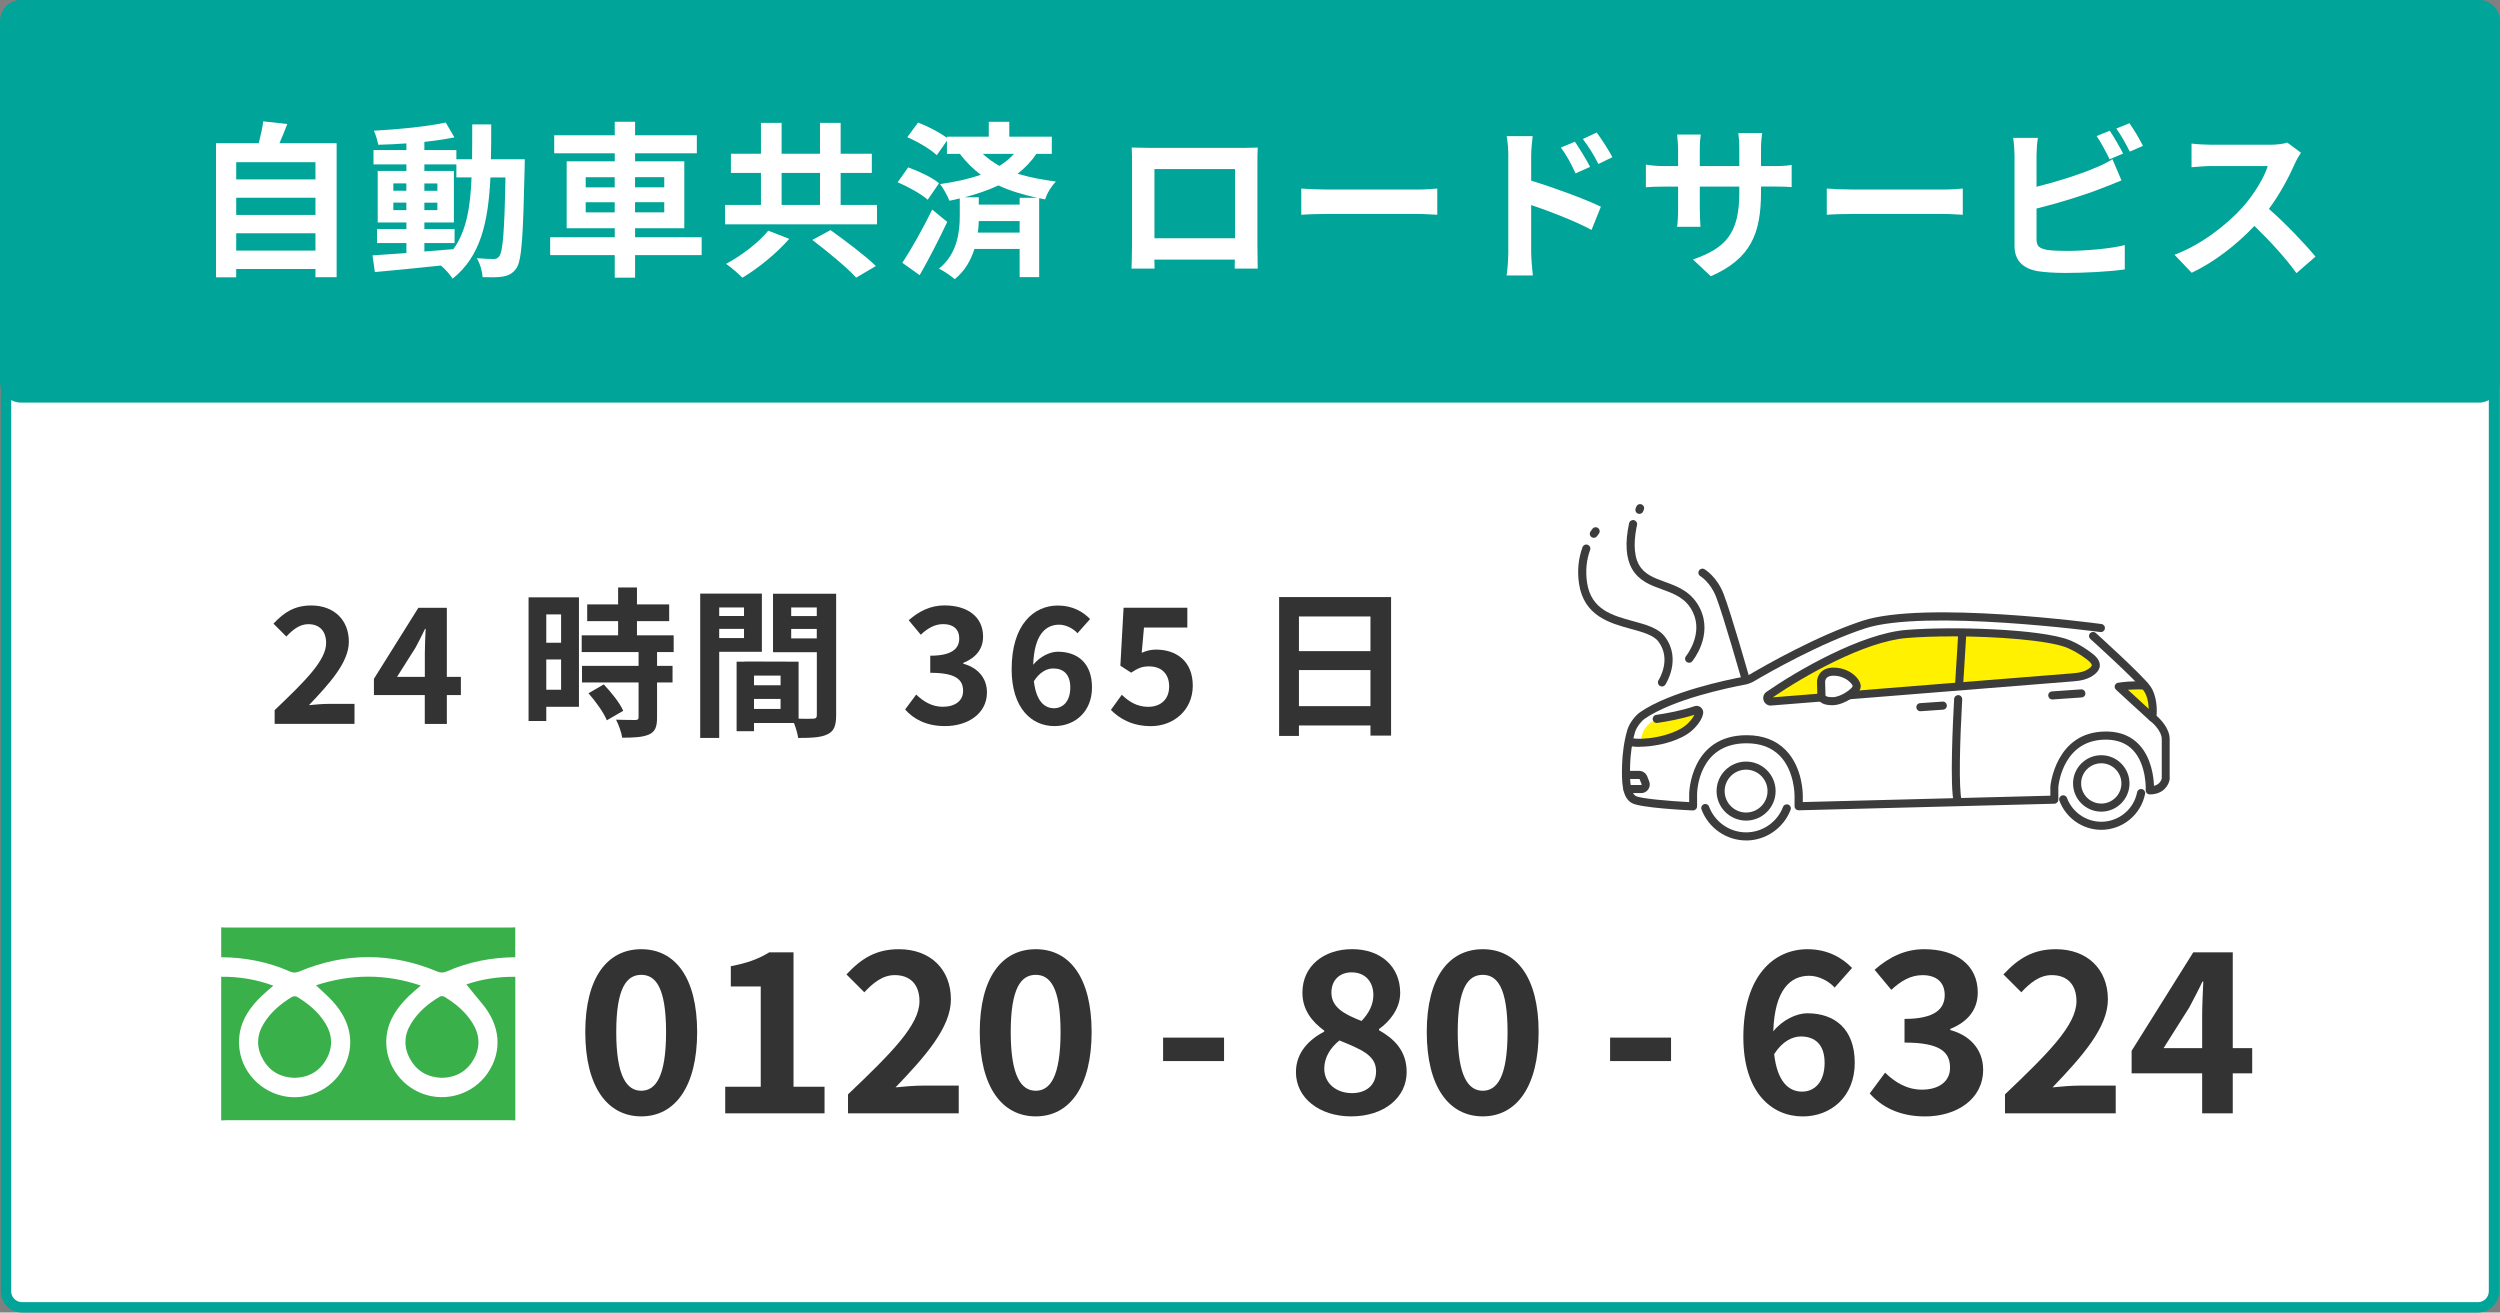<?xml version="1.0" encoding="UTF-8"?><svg id="_レイヤー_2" xmlns="http://www.w3.org/2000/svg" viewBox="0 0 482.72 253.43"><rect x="0" y="0" width="482.72" height="253.43" fill="#808080" stroke="none"/><defs><style>.cls-1{fill:#fff;}.cls-2{fill:#fff100;}.cls-3{fill:#00a498;}.cls-4{fill:#333;}.cls-5{fill:#39b04a;}.cls-6{fill:#3c3c3c;}</style></defs><g id="_デザイン"><g><path class="cls-1" d="M4.26,1H478.46c1.71,0,3.1,1.39,3.1,3.1V249.33c0,1.71-1.39,3.1-3.1,3.1H4.26c-1.71,0-3.1-1.39-3.1-3.1V4.1c0-1.71,1.39-3.1,3.1-3.1Z"/><path class="cls-3" d="M478.46,2c1.16,0,2.1,.94,2.1,2.1V249.33c0,1.16-.94,2.1-2.1,2.1H4.26c-1.16,0-2.1-.94-2.1-2.1V4.1c0-1.16,.94-2.1,2.1-2.1H478.46m0-2H4.26C1.99,0,.16,1.84,.16,4.1V249.33c0,2.26,1.84,4.1,4.1,4.1H478.46c2.26,0,4.1-1.84,4.1-4.1V4.1c0-2.26-1.84-4.1-4.1-4.1h0Z"/></g><g><path class="cls-3" d="M4.1,1H478.62c1.71,0,3.1,1.39,3.1,3.1V73.64c0,1.71-1.39,3.1-3.1,3.1H4.1c-1.71,0-3.1-1.39-3.1-3.1V4.1c0-1.71,1.39-3.1,3.1-3.1Z"/><path class="cls-3" d="M478.62,2c1.16,0,2.1,.94,2.1,2.1V73.64c0,1.16-.94,2.1-2.1,2.1H4.1c-1.16,0-2.1-.94-2.1-2.1V4.1c0-1.16,.94-2.1,2.1-2.1H478.62m0-2H4.1C1.84,0,0,1.84,0,4.1V73.64c0,2.26,1.84,4.1,4.1,4.1H478.62c2.26,0,4.1-1.84,4.1-4.1V4.1c0-2.26-1.84-4.1-4.1-4.1h0Z"/></g></g><g id="_テキスト"><g><path class="cls-1" d="M65,27.65v25.87h-4.09v-1.58h-15.3v1.61h-3.9V27.65h8.25c.35-1.39,.71-2.93,.87-4.22l4.64,.52c-.48,1.29-1,2.54-1.51,3.7h11.05Zm-19.39,3.67v3.32h15.3v-3.32h-15.3Zm0,6.86v3.32h15.3v-3.32h-15.3Zm15.3,10.21v-3.35h-15.3v3.35h15.3Z"/><path class="cls-1" d="M101.33,30.74s-.03,1.26-.03,1.71c-.29,13.17-.55,17.85-1.58,19.33-.74,1.06-1.48,1.39-2.54,1.61-.97,.19-2.45,.16-3.99,.13-.06-1.06-.48-2.61-1.13-3.67,1.42,.13,2.64,.16,3.25,.16,.48,0,.81-.13,1.1-.55,.68-.87,1-4.8,1.19-15.2h-2.9c-.42,8.63-1.9,15.27-7.31,19.55-.48-.77-1.42-1.84-2.25-2.54-4.64,.48-9.28,.97-12.76,1.26l-.45-3.22c1.8-.13,4.06-.29,6.54-.45v-1.93h-5.67v-2.71h5.67v-1.26h-5.54v-9.95h5.54v-1.26h-6.35v-2.77h6.35v-1.29c-1.87,.13-3.7,.23-5.44,.26-.13-.77-.48-1.96-.84-2.71,4.77-.26,10.34-.81,13.88-1.58l1.67,2.87c-1.71,.35-3.7,.64-5.8,.87v1.58h6.18v1.77h3.03c.03-2.13,.03-4.35,.03-6.73h3.67c0,2.35,0,4.61-.06,6.73h6.54Zm-25.38,6.09h2.51v-1.42h-2.51v1.42Zm2.51,3.74v-1.45h-2.51v1.45h2.51Zm3.48,7.99c1.84-.13,3.74-.29,5.6-.45,2.51-3.48,3.29-8.08,3.51-13.85h-2.93v-2.51h-6.18v1.26h5.7v9.95h-5.7v1.26h5.83v2.71h-5.83v1.64Zm2.51-11.72v-1.42h-2.51v1.42h2.51Zm-2.51,2.29v1.45h2.51v-1.45h-2.51Z"/><path class="cls-1" d="M135.48,49.26h-12.85v4.35h-3.93v-4.35h-12.47v-3.45h12.47v-1.74h-9.28v-12.92h9.28v-1.55h-11.69v-3.48h11.69v-2.61h3.93v2.61h11.92v3.48h-11.92v1.55h9.5v12.92h-9.5v1.74h12.85v3.45Zm-22.39-13.08h5.6v-1.96h-5.6v1.96Zm5.6,4.83v-1.96h-5.6v1.96h5.6Zm3.93-6.8v1.96h5.64v-1.96h-5.64Zm5.64,4.83h-5.64v1.96h5.64v-1.96Z"/><path class="cls-1" d="M169.34,39.57v3.74h-29.34v-3.74h6.93v-6.18h-5.8v-3.7h5.8v-5.96h3.99v5.96h7.41v-5.96h3.99v5.96h6.02v3.7h-6.02v6.18h7.02Zm-16.94,6.54c-2.42,2.77-5.96,5.67-9.05,7.51-.84-.84-2.25-2.06-3.16-2.67,3.03-1.61,6.44-4.25,8.15-6.41l4.06,1.58Zm-1.48-6.54h7.41v-6.18h-7.41v6.18Zm9.44,4.86c2.74,1.96,6.73,4.96,8.76,6.93l-3.8,2.25c-1.77-1.96-5.6-5.09-8.47-7.28l3.51-1.9Z"/><path class="cls-1" d="M179.13,38.57c-1.22-1.1-3.77-2.51-5.8-3.38l2.03-2.87c2,.71,4.67,1.96,5.96,3.06l-2.19,3.19Zm3.77,4.28c-1.61,3.41-3.51,7.12-5.32,10.28l-3.35-2.38c1.61-2.45,3.93-6.51,5.77-10.28l2.9,2.38Zm17.2-13.14c-.97,1.48-2.19,2.74-3.61,3.83,2.29,.71,4.74,1.16,7.38,1.51-.84,.87-1.71,2.25-2.06,3.45l-1.16-.23v15.24h-3.77v-5.44h-8.73c-.68,2.13-1.8,4.22-3.8,5.83-.68-.58-2.13-1.61-3.06-2.03,3.61-2.83,4.03-7.31,4.03-10.05v-3.51c-.64,.16-1.32,.32-2,.45-.32-.87-1.22-2.48-1.8-3.22,2.8-.39,5.51-.97,7.86-1.8-1.45-1.1-2.8-2.38-4.03-4.03h-2.51v-2.54l-1.96,2.8c-1.16-1.13-3.67-2.61-5.7-3.48l2.09-2.83c1.84,.71,4.22,1.93,5.57,2.96v-.23h8.08v-2.87h3.96v2.87h8.21v3.32h-3Zm.13,8.47c-2.64-.58-5.15-1.29-7.44-2.38-2,.93-4.19,1.68-6.51,2.29h2.71v1.42h7.89v-1.32h3.35Zm-3.35,6.73v-2.22h-7.89c-.03,.68-.06,1.45-.19,2.22h8.08Zm-7.12-15.2c1.03,.93,2.09,1.71,3.22,2.32,1.09-.68,2.03-1.45,2.8-2.32h-6.02Z"/></g><g><path class="cls-1" d="M221.94,28.55h17.72c.8,0,2.03,0,3.19-.06-.06,.97-.06,2.16-.06,3.12v15.78c0,1.26,.06,4.35,.06,4.48h-4.45c0-.06,.03-.81,.03-1.74h-15.53c.03,.9,.03,1.64,.03,1.74h-4.45c0-.16,.1-2.96,.1-4.51v-15.75c0-.9,0-2.22-.06-3.12,1.32,.03,2.54,.06,3.41,.06Zm.97,17.46h15.56v-13.37h-15.56v13.37Z"/><path class="cls-1" d="M256.45,36.6h17.3c1.51,0,2.93-.13,3.77-.19v5.06c-.77-.03-2.42-.16-3.77-.16h-17.3c-1.84,0-3.99,.06-5.19,.16v-5.06c1.16,.1,3.51,.19,5.19,.19Z"/><path class="cls-1" d="M291.24,30.19c0-1.16-.1-2.74-.32-3.9h5.02c-.13,1.13-.29,2.54-.29,3.9v4.7c4.28,1.29,10.5,3.58,13.46,5.02l-1.8,4.48c-3.35-1.77-8.18-3.64-11.66-4.8v9.12c0,.9,.16,3.16,.32,4.48h-5.06c.19-1.26,.32-3.22,.32-4.48V30.19Zm15.78,2.03l-2.8,1.26c-.93-2.03-1.64-3.32-2.83-4.99l2.71-1.13c.9,1.35,2.19,3.41,2.93,4.86Zm4.32-1.87l-2.71,1.32c-1.03-2.03-1.8-3.22-3-4.83l2.67-1.26c.93,1.29,2.29,3.32,3.03,4.77Z"/><path class="cls-1" d="M330.34,53.35l-3.45-3.25c6.22-2.16,8.95-4.93,8.95-12.85v-1.22h-7.63v4.38c0,1.42,.1,2.74,.13,3.38h-4.51c.1-.64,.19-1.93,.19-3.38v-4.38h-2.74c-1.61,0-2.77,.06-3.48,.13v-4.38c.55,.1,1.87,.29,3.48,.29h2.74v-3.19c0-.93-.1-1.93-.19-2.9h4.57c-.1,.61-.19,1.64-.19,2.9v3.19h7.63v-3.38c0-1.29-.1-2.35-.19-3h4.61c-.1,.64-.23,1.71-.23,3v3.38h2.38c1.71,0,2.67-.06,3.54-.23v4.28c-.71-.06-1.84-.1-3.54-.1h-2.38v1.06c0,7.99-1.93,12.85-9.7,16.27Z"/><path class="cls-1" d="M357.92,36.6h17.3c1.51,0,2.93-.13,3.77-.19v5.06c-.77-.03-2.42-.16-3.77-.16h-17.3c-1.84,0-3.99,.06-5.19,.16v-5.06c1.16,.1,3.51,.19,5.19,.19Z"/><path class="cls-1" d="M393.23,29.97v6.09c3.8-.93,8.28-2.35,11.15-3.58,1.16-.45,2.25-.97,3.51-1.74l1.74,4.09c-1.26,.52-2.71,1.13-3.77,1.51-3.25,1.29-8.44,2.9-12.63,3.93v5.96c0,1.39,.64,1.74,2.09,2.03,.97,.13,2.29,.19,3.74,.19,3.35,0,8.57-.42,11.21-1.13v4.7c-3.03,.45-7.92,.68-11.47,.68-2.09,0-4.03-.13-5.41-.35-2.8-.52-4.41-2.06-4.41-4.83V29.97c0-.71-.1-2.38-.26-3.35h4.77c-.16,.97-.26,2.45-.26,3.35Zm16.72-.32l-2.61,1.1c-.64-1.32-1.64-3.22-2.51-4.48l2.54-1.03c.81,1.19,1.97,3.22,2.58,4.41Zm3.83-1.48l-2.54,1.1c-.68-1.35-1.71-3.22-2.61-4.45l2.54-1.03c.87,1.19,2.06,3.25,2.61,4.38Z"/><path class="cls-1" d="M443.16,31.48c-1.1,2.51-2.9,5.96-5.06,8.86,3.19,2.77,7.09,6.89,8.99,9.21l-3.67,3.19c-2.09-2.9-5.09-6.18-8.12-9.12-3.41,3.61-7.7,6.96-12.11,9.05l-3.32-3.48c5.19-1.93,10.18-5.86,13.21-9.24,2.13-2.42,4.09-5.6,4.8-7.89h-10.92c-1.35,0-3.12,.19-3.8,.23v-4.57c.87,.13,2.83,.23,3.8,.23h11.37c1.38,0,2.67-.19,3.32-.42l2.64,1.96c-.26,.35-.84,1.35-1.13,2Z"/></g><g><path class="cls-4" d="M53.02,137.13c6-5.72,9.95-9.64,9.95-12.97,0-2.27-1.24-3.64-3.45-3.64-1.68,0-3.05,1.12-4.23,2.39l-2.49-2.49c2.12-2.27,4.17-3.51,7.31-3.51,4.35,0,7.25,2.77,7.25,7,0,3.92-3.61,7.96-7.71,12.25,1.15-.12,2.67-.25,3.76-.25h5.04v3.86h-15.42v-2.64Z"/><path class="cls-4" d="M82.03,134.21h-9.83v-3.14l8.58-13.71h5.5v13.34h2.71v3.51h-2.71v5.57h-4.26v-5.57Zm0-3.51v-4.48c0-1.34,.09-3.45,.16-4.79h-.12c-.56,1.21-1.18,2.36-1.83,3.61l-3.58,5.66h5.38Z"/><path class="cls-4" d="M111.79,136.48h-6.31v2.74h-3.42v-23.88h9.73v21.15Zm-6.31-17.85v5.47h2.86v-5.47h-2.86Zm2.86,14.55v-5.85h-2.86v5.85h2.86Zm18.53-7.28v2.67h2.99v3.2h-2.99v6.78c0,1.77-.34,2.71-1.55,3.27-1.21,.53-2.89,.62-5.19,.62-.12-1.03-.68-2.49-1.18-3.48,1.49,.06,3.23,.06,3.7,.06,.5,0,.65-.12,.65-.56v-6.69h-10.92v-3.2h10.92v-2.67h-10.98v-3.23h7.03v-2.74h-5.97v-3.23h5.97v-3.27h3.64v3.27h6.22v3.23h-6.22v2.74h7.09v3.23h-3.2Zm-10.29,6.25c1.43,1.52,3.11,3.58,3.76,5.1l-3.17,1.83c-.56-1.43-2.15-3.64-3.54-5.22l2.95-1.71Z"/><path class="cls-4" d="M138.87,125.84v16.64h-3.67v-27.86h11.91v11.23h-8.24Zm0-8.55v1.65h4.79v-1.65h-4.79Zm4.79,5.91v-1.77h-4.79v1.77h4.79Zm17.79,14.9c0,1.99-.4,3.08-1.65,3.67-1.21,.62-3.02,.72-5.69,.72-.09-.78-.43-1.93-.81-2.89h-7.71v1.59h-3.36v-13.43h1.52v-.03l10.45,.03v11.01c1.21,.03,2.36,.03,2.77,0,.56,0,.75-.19,.75-.68v-12.16h-8.46v-11.29h12.19v23.48Zm-10.73-7.65h-5.13v1.87h5.13v-1.87Zm0,6.44v-1.93h-5.13v1.93h5.13Zm2.05-19.59v1.65h4.94v-1.65h-4.94Zm4.94,5.97v-1.83h-4.94v1.83h4.94Z"/><path class="cls-4" d="M174.76,137l2.15-2.89c1.37,1.34,3.05,2.36,5.13,2.36,2.33,0,3.92-1.12,3.92-3.05,0-2.18-1.34-3.51-6.34-3.51v-3.3c4.23,0,5.6-1.4,5.6-3.33,0-1.74-1.12-2.77-3.08-2.77-1.65,0-2.99,.78-4.35,2.05l-2.33-2.8c1.99-1.74,4.2-2.86,6.9-2.86,4.45,0,7.46,2.18,7.46,6.03,0,2.43-1.43,4.1-3.82,5.07v.16c2.58,.68,4.57,2.58,4.57,5.54,0,4.1-3.7,6.5-8.09,6.5-3.64,0-6.09-1.37-7.71-3.2Z"/><path class="cls-4" d="M195.34,129.17c0-8.55,4.26-12.25,8.92-12.25,2.8,0,4.85,1.18,6.22,2.61l-2.43,2.74c-.81-.9-2.21-1.65-3.54-1.65-2.64,0-4.82,1.96-5.01,7.74,1.28-1.59,3.23-2.52,4.73-2.52,3.86,0,6.62,2.21,6.62,6.9s-3.3,7.46-7.25,7.46c-4.35,0-8.27-3.36-8.27-11.04Zm4.29,2.36c.44,3.79,1.99,5.22,3.89,5.22,1.74,0,3.14-1.34,3.14-4.01,0-2.52-1.31-3.67-3.3-3.67-1.18,0-2.58,.65-3.73,2.46Z"/><path class="cls-4" d="M214.5,137.07l2.11-2.92c1.31,1.28,2.92,2.33,5.07,2.33,2.39,0,4.07-1.4,4.07-3.92s-1.55-3.89-3.89-3.89c-1.37,0-2.11,.34-3.45,1.21l-2.08-1.34,.62-11.2h12.31v3.83h-8.37l-.44,4.88c.93-.4,1.71-.62,2.77-.62,3.86,0,7.09,2.18,7.09,6.97s-3.79,7.81-8.05,7.81c-3.64,0-6.06-1.43-7.77-3.14Z"/><path class="cls-4" d="M268.6,115.3v26.74h-3.98v-1.96h-13.81v2.02h-3.83v-26.81h21.61Zm-17.79,3.73v6.69h13.81v-6.69h-13.81Zm13.81,17.32v-6.97h-13.81v6.97h13.81Z"/></g><g><path class="cls-4" d="M113.01,199.27c0-10.52,4.27-15.99,10.82-15.99s10.78,5.52,10.78,15.99-4.22,16.29-10.78,16.29-10.82-5.73-10.82-16.29Zm15.6,0c0-8.62-2.03-11.04-4.79-11.04s-4.83,2.41-4.83,11.04,2.07,11.34,4.83,11.34,4.79-2.67,4.79-11.34Z"/><path class="cls-4" d="M140.04,209.83h6.85v-19.35h-5.78v-3.92c3.19-.6,5.39-1.42,7.41-2.67h4.7v25.95h5.99v5.13h-19.18v-5.13Z"/><path class="cls-4" d="M163.75,211.3c8.32-7.93,13.79-13.36,13.79-17.98,0-3.15-1.72-5.04-4.79-5.04-2.33,0-4.22,1.55-5.86,3.32l-3.45-3.45c2.93-3.15,5.78-4.87,10.13-4.87,6.04,0,10.04,3.84,10.04,9.7,0,5.43-5,11.04-10.69,16.98,1.59-.17,3.71-.34,5.22-.34h6.98v5.35h-21.38v-3.66Z"/><path class="cls-4" d="M189.18,199.27c0-10.52,4.27-15.99,10.82-15.99s10.78,5.52,10.78,15.99-4.22,16.29-10.78,16.29-10.82-5.73-10.82-16.29Zm15.6,0c0-8.62-2.03-11.04-4.79-11.04s-4.83,2.41-4.83,11.04,2.07,11.34,4.83,11.34,4.79-2.67,4.79-11.34Z"/><path class="cls-4" d="M224.58,200.35h11.77v4.53h-11.77v-4.53Z"/><path class="cls-4" d="M250.23,207.03c0-3.84,2.54-6.29,5.47-7.85v-.17c-2.41-1.77-4.22-4.05-4.22-7.33,0-5.13,4.09-8.41,9.61-8.41s9.27,3.36,9.27,8.45c0,3.06-2.07,5.56-4.09,6.98v.22c2.89,1.64,5.34,3.92,5.34,8.1,0,4.83-4.27,8.54-10.73,8.54-6.08,0-10.65-3.53-10.65-8.54Zm15.47-.22c0-3.1-2.97-4.22-7.07-5.91-1.68,1.34-2.93,3.23-2.93,5.43,0,2.89,2.37,4.74,5.35,4.74,2.72,0,4.66-1.51,4.66-4.27Zm-.52-14.66c0-2.59-1.55-4.4-4.22-4.4-2.16,0-3.88,1.38-3.88,3.92,0,2.85,2.5,4.18,5.82,5.47,1.47-1.55,2.28-3.23,2.28-5Z"/><path class="cls-4" d="M275.49,199.27c0-10.52,4.27-15.99,10.82-15.99s10.78,5.52,10.78,15.99-4.22,16.29-10.78,16.29-10.82-5.73-10.82-16.29Zm15.6,0c0-8.62-2.03-11.04-4.79-11.04s-4.83,2.41-4.83,11.04,2.07,11.34,4.83,11.34,4.79-2.67,4.79-11.34Z"/><path class="cls-4" d="M310.89,200.35h11.77v4.53h-11.77v-4.53Z"/><path class="cls-4" d="M336.62,200.26c0-11.85,5.91-16.98,12.37-16.98,3.88,0,6.72,1.64,8.62,3.62l-3.36,3.79c-1.12-1.25-3.06-2.28-4.91-2.28-3.66,0-6.68,2.72-6.94,10.73,1.77-2.2,4.48-3.49,6.55-3.49,5.35,0,9.18,3.06,9.18,9.57s-4.57,10.35-10.04,10.35c-6.03,0-11.47-4.66-11.47-15.3Zm5.95,3.28c.6,5.26,2.76,7.24,5.39,7.24,2.41,0,4.35-1.85,4.35-5.56,0-3.49-1.81-5.09-4.57-5.09-1.64,0-3.58,.91-5.17,3.41Z"/><path class="cls-4" d="M361.02,211.13l2.97-4.01c1.9,1.85,4.22,3.28,7.11,3.28,3.23,0,5.43-1.55,5.43-4.22,0-3.02-1.85-4.87-8.79-4.87v-4.57c5.86,0,7.76-1.94,7.76-4.61,0-2.41-1.55-3.84-4.27-3.84-2.28,0-4.14,1.08-6.04,2.84l-3.23-3.88c2.76-2.41,5.82-3.97,9.57-3.97,6.16,0,10.35,3.02,10.35,8.36,0,3.36-1.98,5.69-5.3,7.03v.22c3.58,.95,6.34,3.58,6.34,7.67,0,5.69-5.13,9.01-11.21,9.01-5.04,0-8.45-1.9-10.69-4.44Z"/><path class="cls-4" d="M387.15,211.3c8.32-7.93,13.79-13.36,13.79-17.98,0-3.15-1.72-5.04-4.79-5.04-2.33,0-4.22,1.55-5.86,3.32l-3.45-3.45c2.93-3.15,5.78-4.87,10.13-4.87,6.04,0,10.04,3.84,10.04,9.7,0,5.43-5,11.04-10.69,16.98,1.59-.17,3.71-.34,5.22-.34h6.98v5.35h-21.38v-3.66Z"/><path class="cls-4" d="M425.21,207.25h-13.62v-4.35l11.9-19.01h7.63v18.49h3.75v4.87h-3.75v7.72h-5.91v-7.72Zm0-4.87v-6.21c0-1.85,.13-4.78,.22-6.64h-.17c-.78,1.68-1.64,3.28-2.54,5l-4.96,7.85h7.46Z"/></g></g><g id="_レイヤー_1-2"><g><path class="cls-5" d="M42.71,216.33v-27.73c3.41-.03,6.72,.49,10.07,1.72-.85,.75-1.62,1.37-2.33,2.06-2.11,2.05-3.78,4.39-4.2,7.37-.73,5.18,2.46,10.07,7.5,11.64,4.9,1.53,10.31-.75,12.68-5.36,2.15-4.18,1.4-8.75-2.16-12.65-.98-1.08-2.1-2.03-3.26-3.13,6.78-2.21,13.41-2.26,20.24,.05-.87,.75-1.58,1.33-2.24,1.96-2.23,2.15-3.98,4.6-4.36,7.76-.57,4.84,2.38,9.48,6.97,11.17,4.59,1.69,9.79,.04,12.54-3.98,2.92-4.27,2.47-9.29-1.18-13.55-1.03-1.2-2-2.45-2.92-3.58,2.72-.96,6.02-1.52,9.44-1.47v27.73c-.33-.02-.66-.04-.99-.04-18.27,0-36.53,0-54.8,0-.33,0-.66,.03-.99,.04Z"/><path class="cls-5" d="M42.71,179.06c.33,.02,.66,.04,.99,.04,18.27,0,36.53,0,54.8,0,.33,0,.66-.03,.99-.04v5.77c-4.59,.04-9.02,.88-13.23,2.74-.67,.3-1.2,.28-1.87,0-8.85-3.69-17.73-3.69-26.58,0-.67,.28-1.2,.3-1.87,0-4.21-1.86-8.64-2.71-13.23-2.74v-5.77Z"/><path class="cls-5" d="M56.82,208.12c-2.62-.09-4.69-1.22-6.01-3.51-1.32-2.29-1.3-4.63,.09-6.93,1.35-2.24,3.29-3.86,5.49-5.2,.24-.15,.73-.15,.97,0,2.17,1.31,4.1,2.9,5.45,5.09,1.42,2.31,1.51,4.69,.16,7.03-1.34,2.33-3.44,3.47-6.15,3.52Z"/><path class="cls-5" d="M85.36,208.12c-2.73-.08-4.82-1.25-6.14-3.58-1.31-2.31-1.23-4.66,.17-6.93,1.36-2.23,3.31-3.85,5.52-5.17,.22-.13,.66-.12,.88,.01,2.2,1.34,4.15,2.95,5.51,5.19,1.39,2.29,1.45,4.63,.14,6.93-1.33,2.34-3.43,3.47-6.07,3.55Z"/></g></g><g id="parts"><g><g><path class="cls-2" d="M415.55,138.57s.49-3.55-1.1-5.69c-.11-.15-.25-.32-.42-.52-.02,0-.03,0-.03,0,0,0-2.42-.15-4.96,.24,0,0,5.11,4.72,6.52,5.97Z"/><path class="cls-2" d="M316.85,143.24c1.13,.33,1.4,.19,3.16-.16,0,0,4.12-.67,6.29-2.69,1.13-1.05,1.65-1.99,1.79-2.69,.08-.38-.28-.7-.65-.58-2.49,.85-5.39,1.39-7.54,1.71,0,0-1.19,.44-2.14,1.66-.95,1.22-.91,2.76-.91,2.76Z"/><path class="cls-2" d="M400.16,130.79l-58.2,4.66c-.69,.05-1.01-.83-.44-1.23,5-3.47,17.62-11.09,26.6-11.83,9.3-.76,25.94-.12,31.15,1.9,0,0,1.92,.69,4.25,2.49,1.12,.87,1.64,1.78,.57,2.71h0c-1.1,.95-2.48,1.18-3.93,1.29Z"/><path class="cls-6" d="M337.15,158.45c-3.14,0-5.7-2.56-5.7-5.7s2.56-5.7,5.7-5.7,5.7,2.56,5.7,5.7-2.56,5.7-5.7,5.7Zm0-9.84c-2.28,0-4.14,1.86-4.14,4.14s1.86,4.14,4.14,4.14,4.14-1.86,4.14-4.14-1.86-4.14-4.14-4.14Z"/><path class="cls-6" d="M326.95,156.49s-.02,0-.04,0c-1.68-.08-10.12-.51-11.78-1.41-1.96-1.05-2.03-4.04-1.92-7.54,.05-1.77,.35-4.44,1.03-6.67,.36-1.18,1.44-2.66,2.45-3.36,5.75-3.96,16.72-6.23,19.95-6.84,.46-.09,.9-.25,1.3-.49,2.87-1.69,12.9-7.43,21.67-10.31,11.95-3.93,44.76,.43,46.15,.62,.43,.06,.73,.45,.67,.88-.06,.43-.45,.72-.88,.67-.34-.05-33.84-4.5-45.46-.69-8.62,2.83-18.54,8.5-21.37,10.17-.56,.33-1.17,.56-1.81,.68-3.15,.59-13.85,2.8-19.35,6.59-.72,.5-1.58,1.68-1.84,2.53-.63,2.08-.91,4.6-.96,6.26-.06,2.03-.17,5.43,1.1,6.12,.97,.52,6.52,.98,10.3,1.18v-1.61c0-.12,.21-11.31,11.11-11.31,3.12,0,5.65,.96,7.52,2.86,3.37,3.43,3.31,8.65,3.31,8.87v1.18s47.8-1.23,47.8-1.23v-1.69s0-.04,0-.06c0-.11,.97-10.64,10.7-10.64,.13,0,.26,0,.39,0,2.53,.07,4.58,.94,6.1,2.59,2.34,2.54,2.76,6.21,2.82,7.9,1.18-.29,1.45-1.2,1.5-1.45v-7.59c0-1.48-1.64-3.06-2.27-3.54-.22-.17-.34-.45-.3-.73,0-.03,.42-3.27-.96-5.12-1.53-2.06-10.16-9.85-10.25-9.93-.32-.29-.35-.78-.06-1.1,.29-.32,.78-.35,1.1-.06,.36,.32,8.83,7.98,10.45,10.16,1.43,1.92,1.38,4.74,1.29,5.83,.77,.67,2.53,2.45,2.53,4.5v7.65s0,.07,0,.11c-.14,1.01-1.12,2.92-3.84,2.92-.21,0-.42-.09-.57-.24-.15-.15-.22-.36-.21-.58,0-.05,.21-4.84-2.41-7.67-1.22-1.32-2.9-2.02-4.99-2.08-8.45-.22-9.42,8.49-9.48,9.17v2.42c0,.42-.34,.77-.76,.78l-49.36,1.27c-.21,0-.41-.07-.57-.22-.15-.15-.24-.35-.24-.56v-2c0-.06,.04-4.82-2.87-7.77-1.56-1.58-3.71-2.39-6.4-2.39-9.34,0-9.54,9.36-9.55,9.76v2.42c0,.21-.09,.42-.24,.56-.15,.14-.34,.22-.54,.22Zm91.24-6.11h0Z"/><path class="cls-6" d="M341.91,136.24c-.62,0-1.16-.38-1.37-.97-.22-.63,0-1.3,.54-1.68,5.93-4.11,18.29-11.25,26.98-11.96,8.81-.72,25.91-.22,31.49,1.95,.07,.02,2.04,.75,4.44,2.6,.96,.74,1.44,1.47,1.46,2.22,.02,.62-.27,1.19-.86,1.69-1.33,1.15-2.96,1.37-4.37,1.48h0l-58.2,4.66s-.08,0-.12,0Zm35.01-13.36c-3.17,0-6.19,.1-8.73,.31-8.21,.67-19.97,7.41-25.89,11.46l57.8-4.63c1.49-.12,2.6-.35,3.48-1.11,.12-.1,.32-.3,.32-.47,0-.09-.07-.42-.85-1.03-2.2-1.7-4.02-2.37-4.03-2.38-3.61-1.4-13.39-2.16-22.09-2.16Zm23.25,7.92h0Z"/><path class="cls-6" d="M405.73,156.72c-3.01,0-5.45-2.45-5.45-5.45s2.45-5.45,5.45-5.45,5.45,2.45,5.45,5.45-2.45,5.45-5.45,5.45Zm0-9.34c-2.15,0-3.89,1.75-3.89,3.89s1.75,3.89,3.89,3.89,3.89-1.75,3.89-3.89-1.75-3.89-3.89-3.89Z"/><path class="cls-6" d="M316.57,144.21c-.78,0-1.5-.06-2.02-.22-.41-.12-.65-.55-.53-.97s.55-.65,.97-.53c.9,.26,3.04,.19,4.87-.18,.07-.01,3.95-.67,5.91-2.5,.8-.74,1.19-1.35,1.39-1.79-2.48,.79-5.22,1.29-7.15,1.57-.43,.07-.82-.23-.89-.66-.06-.43,.23-.82,.66-.89,1.99-.29,4.9-.82,7.4-1.68,.44-.15,.92-.05,1.26,.25,.34,.3,.5,.77,.41,1.22-.14,.69-.61,1.78-2.02,3.11-2.31,2.16-6.52,2.87-6.69,2.89-1.06,.21-2.39,.36-3.56,.36Z"/><path class="cls-6" d="M316.89,153.13h-2.63c-.43,0-.78-.35-.78-.78s.35-.78,.78-.78h2.63s.05,0,.08-.04c.03-.04,.02-.08,.01-.09l-.38-.97s-.05-.06-.09-.06h-2.54c-.43,0-.78-.35-.78-.78s.35-.78,.78-.78h2.54c.68,0,1.3,.43,1.55,1.06l.38,.97c.2,.51,.13,1.09-.18,1.54s-.82,.72-1.37,.72Z"/><path class="cls-6" d="M370.8,137.33c-.41,0-.75-.32-.78-.73-.03-.43,.29-.8,.73-.83l4.33-.3c.43-.03,.8,.29,.83,.73,.03,.43-.29,.8-.73,.83l-4.33,.3s-.04,0-.05,0Z"/><path class="cls-6" d="M396.27,135.06c-.41,0-.75-.32-.78-.73-.03-.43,.29-.8,.73-.83l5.61-.39c.43-.03,.8,.29,.83,.73,.03,.43-.29,.8-.73,.83l-5.61,.39s-.04,0-.05,0Z"/><path class="cls-6" d="M378.27,133.16s-.03,0-.05,0c-.43-.03-.76-.4-.73-.83l.63-10.17c.03-.43,.39-.76,.83-.73,.43,.03,.76,.4,.73,.83l-.63,10.17c-.03,.41-.37,.73-.78,.73Z"/><path class="cls-6" d="M378.02,155.58c-.35,0-.66-.23-.75-.58-.82-3.11-.17-16.13,.05-20.04,.02-.43,.4-.76,.82-.74,.43,.02,.76,.39,.74,.82-.45,7.95-.71,17.26-.1,19.56,.11,.42-.14,.84-.56,.95-.07,.02-.13,.03-.2,.03Z"/><path class="cls-6" d="M415.62,139.35c-.18,0-.37-.07-.52-.2-1.4-1.25-6.48-5.93-6.53-5.98-.22-.2-.3-.51-.22-.8,.09-.29,.33-.5,.63-.54,2.6-.41,5.03-.26,5.13-.25,.43,.03,.76,.4,.73,.83s-.4,.76-.83,.73c-.02,0-1.4-.08-3.13,.05,1.61,1.48,4.3,3.96,5.26,4.81,.32,.29,.35,.78,.06,1.1-.15,.17-.37,.26-.58,.26Z"/><g><path class="cls-1" d="M351.63,131.68s-.07-2.06,2.53-1.99c2.6,.07,4.35,1.88,4.35,2.84s-2.71,2.79-4.52,2.85c-1.82,.07-2.3-.55-2.3-1.13s-.07-2.58-.07-2.58Z"/><path class="cls-6" d="M353.72,136.17c-1.06,0-1.8-.23-2.29-.69-.34-.33-.52-.75-.52-1.23,0-.56-.07-2.53-.07-2.55h0c0-.11-.01-1.13,.78-1.93,.6-.6,1.46-.89,2.56-.86,3.07,.08,5.11,2.23,5.11,3.62,0,1.56-3.24,3.56-5.27,3.63-.1,0-.2,0-.3,0Zm-1.31-4.51c0,.17,.07,2.02,.07,2.6,0,.05,.01,.07,.04,.1,.05,.05,.36,.29,1.44,.25,1.56-.06,3.64-1.62,3.77-2.12,0-.38-1.31-1.96-3.59-2.02-.64-.02-1.11,.12-1.4,.39-.32,.31-.34,.76-.34,.8Z"/></g><path class="cls-6" d="M337.15,162.28c-3.82,0-7.28-2.41-8.61-5.99-.15-.4,.06-.85,.46-1,.4-.15,.85,.06,1,.46,1.11,2.97,3.98,4.97,7.15,4.97s6.01-1.97,7.13-4.91c.15-.4,.6-.6,1.01-.45,.4,.15,.61,.6,.45,1.01-1.35,3.54-4.8,5.92-8.59,5.92Z"/><path class="cls-6" d="M405.73,160.23c-3.59,0-6.83-2.26-8.08-5.62-.15-.4,.06-.85,.46-1,.4-.15,.85,.06,1,.46,1.02,2.75,3.68,4.6,6.62,4.6,3.36,0,6.28-2.39,6.92-5.69,.08-.42,.5-.7,.92-.62,.42,.08,.7,.49,.62,.92-.79,4.03-4.35,6.95-8.46,6.95Z"/></g><path class="cls-6" d="M337.07,131.97c-.34,0-.65-.22-.75-.57-.04-.12-3.54-12.49-4.97-16.17-1.08-2.78-3.01-3.97-3.03-3.98-.37-.22-.49-.7-.27-1.07s.7-.49,1.07-.27c.1,.06,2.4,1.45,3.68,4.76,1.46,3.75,4.88,15.8,5.02,16.31,.12,.41-.12,.85-.54,.96-.07,.02-.14,.03-.21,.03Z"/><path class="cls-6" d="M320.9,132.55c-.15,0-.29-.04-.43-.13-.36-.24-.46-.72-.23-1.08,.1-.16,2.56-4.06-.03-7.47-.95-1.25-3.05-1.82-5.28-2.43-4.06-1.11-9.11-2.48-10.04-8.74-.36-2.45-.14-4.82,.67-7.04,.15-.41,.6-.62,1-.47,.41,.15,.62,.59,.47,1-.72,1.98-.91,4.09-.59,6.29,.77,5.25,4.91,6.37,8.9,7.46,2.49,.68,4.85,1.32,6.12,2.99,3.27,4.3,.23,9.07,.1,9.27-.15,.23-.4,.35-.65,.35Z"/><path class="cls-6" d="M307.75,103.85c-.15,0-.3-.04-.44-.14-.36-.24-.45-.73-.2-1.08,.12-.18,.25-.35,.37-.52,.26-.34,.75-.41,1.09-.15,.34,.26,.41,.75,.15,1.09-.11,.15-.22,.3-.33,.45-.15,.22-.4,.34-.65,.34Z"/><path class="cls-6" d="M326.15,127.97c-.18,0-.35-.06-.5-.18-.33-.27-.38-.77-.1-1.1,.03-.04,3.36-4.17,1.35-8.43-1.3-2.76-3.57-3.58-5.98-4.46-2.18-.79-4.43-1.61-5.78-3.93-1.2-2.08-1.4-5.05-.58-8.84,.09-.42,.51-.69,.93-.6,.42,.09,.69,.51,.6,.93-.5,2.34-.84,5.58,.4,7.73,1.06,1.83,2.87,2.49,4.96,3.25,2.48,.9,5.28,1.92,6.86,5.26,2.43,5.17-1.4,9.89-1.56,10.09-.15,.19-.38,.28-.6,.28Z"/><path class="cls-6" d="M316.55,99.23c-.09,0-.19-.02-.28-.05-.4-.15-.6-.61-.45-1.01,.09-.23,.14-.35,.14-.35,.17-.4,.62-.59,1.02-.42,.4,.17,.59,.62,.42,1.02,0,0-.05,.12-.12,.31-.12,.31-.42,.5-.73,.5Z"/></g></g></svg>